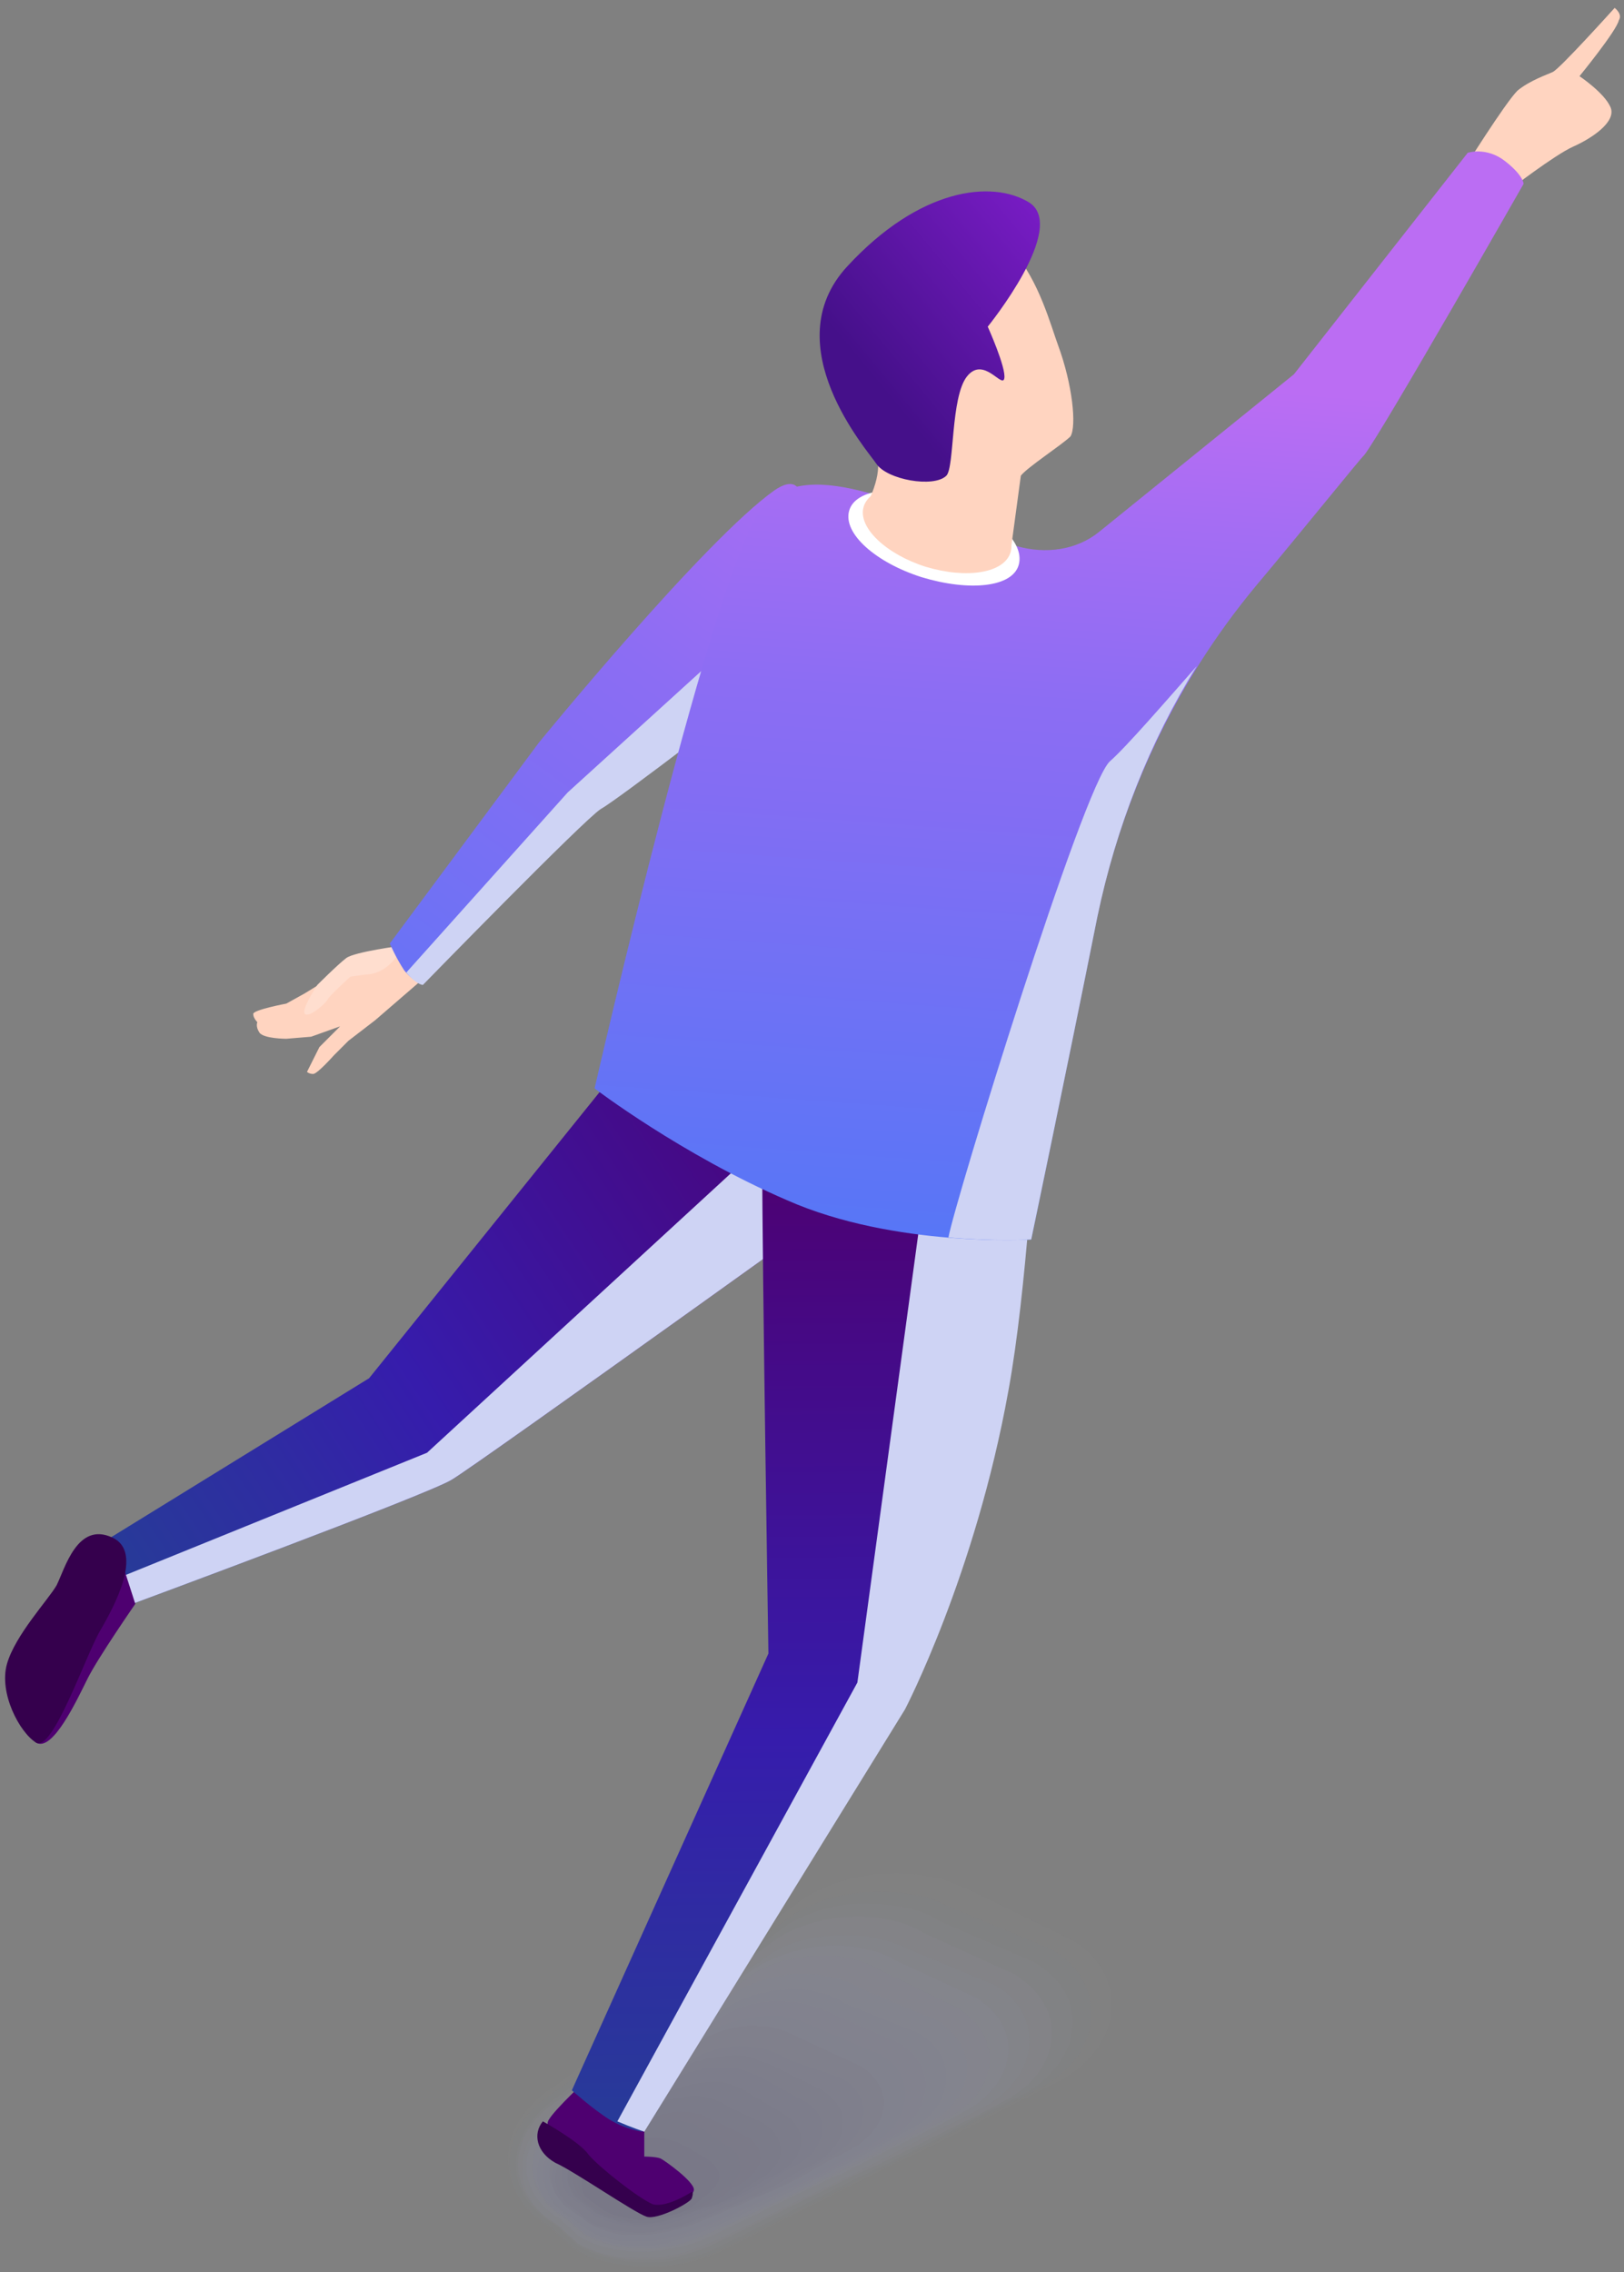 <svg fill="none" height="179" viewBox="0 0 128 179" width="128" xmlns="http://www.w3.org/2000/svg" xmlns:xlink="http://www.w3.org/1999/xlink"><rect x="0" y="0" width="128" height="179" fill="#808080" stroke="none"/><linearGradient id="a"><stop offset=".005" stop-color="#5277f7"/><stop offset=".393" stop-color="#7670f4"/><stop offset=".525" stop-color="#836df3"/><stop offset=".648" stop-color="#8c6df3"/><stop offset=".846" stop-color="#a46df3"/><stop offset="1" stop-color="#bb6df3"/></linearGradient><linearGradient id="b" gradientUnits="userSpaceOnUse" x1="22.995" x2="69.316" xlink:href="#a" y1="95.511" y2="31.1"/><linearGradient id="c"><stop offset=".005" stop-color="#273b98"/><stop offset=".227" stop-color="#2f2ba2"/><stop offset=".399" stop-color="#361cac"/><stop offset=".768" stop-color="#440b89"/><stop offset="1" stop-color="#4e0070"/></linearGradient><linearGradient id="d" gradientUnits="userSpaceOnUse" x1="7.652" x2="67.211" xlink:href="#c" y1="122.65" y2="82.944"/><linearGradient id="e" gradientUnits="userSpaceOnUse" x1="63.657" x2="63.113" xlink:href="#c" y1="168.131" y2="90.306"/><linearGradient id="f" gradientUnits="userSpaceOnUse" x1="79.764" x2="85.02" xlink:href="#a" y1="102.377" y2="29.659"/><linearGradient id="g" gradientUnits="userSpaceOnUse" x1="67.565" x2="84.689" y1="31.625" y2="17.491"><stop offset=".096" stop-color="#45108a"/><stop offset="1" stop-color="#7c1dc9"/></linearGradient><g opacity=".2"><path d="m84.376 152.777c2.12 1.142 3.262 3.099 3.262 5.219 0 2.283-1.468 4.403-3.914 5.871l-3.914 1.957-3.751 1.957s-5.219 2.609-5.382 2.609l-12.883 6.523c-1.305.653-2.772 1.305-4.24 1.468-.815.163-1.794.163-2.609.163-2.12 0-4.24-.489-5.708-1.468l-1.957-1.794c-2.12-1.141-3.262-3.098-3.262-5.218 0-2.283 1.468-4.403 3.914-5.871l3.914-2.936 3.425-2.609s12.231-9.296 12.394-9.296c1.957-1.141 4.403-1.794 7.013-1.794.979 0 2.12.163 2.936.327.979.163 1.957.652 2.772.978z" fill="#abb2e2" opacity=".048"/><path d="m82.907 153.592c1.957 1.142 3.099 2.936 3.099 5.056 0 2.283-1.305 4.24-3.751 5.708l-3.751 1.957-3.588 1.794-5.056 2.609c-.163 0-12.231 6.197-12.394 6.197-1.141.652-2.609 1.142-4.077 1.468-.815.163-1.631.163-2.609.163-2.12 0-4.077-.489-5.545-1.305l-1.957-1.794c-1.957-1.141-3.099-2.935-3.099-5.055 0-2.283 1.305-4.24 3.751-5.708l3.751-2.773 3.262-2.446s11.742-8.806 11.905-8.806c1.957-1.142 4.24-1.631 6.686-1.631.979 0 1.957.163 2.936.326s1.794.652 2.609.979z" fill="#a7addf" opacity=".095"/><path d="m81.442 154.571c1.957 1.141 3.099 2.772 3.099 4.729 0 2.12-1.305 4.077-3.588 5.545l-3.588 1.794-3.425 1.794-4.893 2.446c-.163 0-11.742 5.871-11.905 5.871-1.142.652-2.446 1.142-3.914 1.305-.815.163-1.631.163-2.446.163-1.957 0-3.914-.49-5.219-1.305l-1.794-1.631c-1.957-1.141-3.099-2.772-3.099-4.729 0-2.12 1.305-4.077 3.588-5.545 0 0 3.588-2.609 3.588-2.772l3.099-2.447c.163 0 11.253-8.317 11.416-8.317 1.794-.978 4.077-1.631 6.36-1.468.979 0 1.957.164 2.772.327s1.794.489 2.446.978z" fill="#a3a9dc" opacity=".143"/><path d="m79.974 155.549c1.794 1.142 2.936 2.773 2.936 4.567 0 1.957-1.142 3.914-3.425 5.218 0 0-3.262 1.794-3.425 1.794l-3.262 1.631s-4.566 2.283-4.729 2.283c-.163 0-11.253 5.545-11.416 5.545-1.142.652-2.446.978-3.751 1.305-.652.163-1.631.163-2.283.163-1.794 0-3.751-.49-5.056-1.305l-1.794-1.631c-1.794-.978-2.936-2.772-2.936-4.566 0-1.957 1.142-3.914 3.425-5.219l3.425-2.609 3.099-2.283c.163-.163 10.764-7.991 10.927-7.991 1.794-.979 3.914-1.468 6.034-1.468.979 0 1.794.163 2.609.326s1.631.489 2.446.979z" fill="#9fa4d8" opacity=".191"/><path d="m78.345 156.365c1.794.978 2.772 2.609 2.772 4.403 0 1.957-1.142 3.751-3.262 5.056 0 0-3.099 1.631-3.262 1.631l-3.099 1.63-4.403 2.283c-.163 0-10.6 5.219-10.927 5.219-1.142.489-2.283.979-3.588 1.142-.652.163-1.468.163-2.283.163-1.794 0-3.588-.489-4.729-1.142l-1.631-1.468c-1.794-.978-2.772-2.609-2.772-4.403 0-1.957 1.142-3.751 3.262-5.055l3.262-2.447 2.936-2.12c.163-.163 10.274-7.501 10.437-7.501 1.631-.979 3.751-1.305 5.871-1.305.815 0 1.794.163 2.446.326.815.163 1.631.489 2.283.816z" fill="#9ba0d5" opacity=".238"/><path d="m76.873 157.343c1.631.979 2.609 2.447 2.609 4.077 0 1.794-1.142 3.588-3.099 4.73 0 0-2.936 1.631-3.099 1.631l-2.936 1.467c-.163 0-4.077 2.121-4.24 2.121-.326 0-10.111 4.892-10.274 4.892-.979.489-2.283.815-3.425.978-.652.164-1.468.164-2.12.164-1.631 0-3.425-.49-4.566-1.142l-1.631-1.468c-1.631-.978-2.609-2.446-2.609-4.077 0-1.794 1.142-3.588 3.099-4.729l3.099-2.283 2.772-2.12c.163-.164 9.622-7.176 9.948-7.013 1.631-.815 3.588-1.305 5.545-1.305.815 0 1.631.163 2.446.327.815.163 1.631.489 2.12.815z" fill="#979bd2" opacity=".286"/><path d="m75.406 158.159c1.631.978 2.446 2.283 2.609 3.914 0 1.793-.979 3.424-2.936 4.566 0 0-2.772 1.468-2.936 1.468l-2.772 1.467c-.163 0-3.914 1.957-4.077 1.957-.326.163-9.622 4.567-9.785 4.567-.979.489-2.12.815-3.262.978-.652.163-1.305 0-1.957 0-1.468 0-3.262-.489-4.24-1.141l-1.468-1.305c-1.631-.979-2.446-2.283-2.609-3.914 0-1.794.979-3.425 2.936-4.566 0 0 2.772-2.12 2.936-2.284l2.609-1.956c.326-.164 9.133-6.687 9.459-6.687 1.468-.815 3.425-1.141 5.219-1.141.815 0 1.631.163 2.283.326s1.468.489 1.957.815z" fill="#9397cf" opacity=".333"/><path d="m73.776 159.137c1.468.816 2.446 2.283 2.446 3.751 0 1.631-.978 3.262-2.772 4.24 0 0-2.609 1.468-2.772 1.468l-2.609 1.468c-.163 0-3.751 1.794-3.751 1.957-.326.163-8.97 4.24-9.296 4.24-.979.489-1.957.652-3.099.815-.489.163-1.305 0-1.957 0-1.468 0-3.099-.489-4.077-1.141l-1.468-1.305c-1.468-.815-2.446-2.283-2.446-3.751 0-1.631.979-3.261 2.609-4.24 0 0 2.609-2.12 2.772-2.12l2.446-1.794c.326-.163 8.643-6.197 8.97-6.197 1.468-.652 3.262-1.142 5.056-.979.815 0 1.468.164 2.12.327.652.163 1.468.489 1.957.815z" fill="#8f92cc" opacity=".381"/><path d="m72.31 160.115c1.468.816 2.283 2.12 2.283 3.425 0 1.631-.815 3.099-2.609 4.077 0 0-2.446 1.305-2.609 1.468l-2.446 1.305c-.163 0-3.425 1.794-3.588 1.794-.326.163-8.48 4.077-8.806 3.913-.815.327-1.957.653-2.936.816-.489 0-1.305 0-1.794 0-1.305 0-2.936-.489-3.751-.979l-1.468-1.141c-1.468-.816-2.283-2.12-2.283-3.425 0-1.631.815-3.098 2.446-4.077 0-.163 2.446-1.957 2.609-1.957l2.283-1.794c.326-.163 8.154-5.871 8.48-5.871 1.305-.652 3.099-.978 4.729-.978.652 0 1.305.163 1.957.326.652.163 1.305.489 1.794.815z" fill="#8b8ec9" opacity=".429"/><path d="m70.841 160.931c1.305.815 2.12 1.957 2.12 3.261 0 1.468-.815 2.936-2.283 3.914-.163.163-2.283 1.305-2.446 1.305l-2.283 1.305c-.163.163-3.262 1.63-3.425 1.63-.489.164-7.991 3.751-8.317 3.588-.815.326-1.794.489-2.772.653-.489 0-1.142 0-1.631 0-1.142 0-2.772-.49-3.588-.979l-1.305-1.142c-1.305-.815-2.12-1.956-2.12-3.261 0-1.468.815-2.773 2.283-3.914.163-.163 2.283-1.794 2.446-1.794l2.12-1.631c.326-.163 7.665-5.382 7.991-5.382 1.305-.652 2.936-.978 4.403-.815.652 0 1.305.163 1.957.326.489.163 1.305.489 1.631.652z" fill="#8789c6" opacity=".476"/><path d="m69.373 161.909c1.305.653 1.957 1.794 1.957 3.099s-.652 2.609-2.12 3.588c-.163.163-2.12 1.141-2.283 1.304l-2.12 1.142c-.163.163-2.936 1.468-3.262 1.631-.489.163-7.339 3.425-7.828 3.261-.815.327-1.631.49-2.609.653-.489 0-1.142 0-1.631 0-1.142 0-2.609-.489-3.262-.979l-1.305-.978c-1.305-.653-1.957-1.794-1.957-3.099 0-1.304.652-2.609 2.12-3.588.163-.163 2.12-1.63 2.283-1.793l1.957-1.631c.489-.163 7.013-4.893 7.502-4.893 1.305-.489 2.772-.815 4.24-.815.652 0 1.142.163 1.794.326.489.163 1.142.489 1.631.652z" fill="#8385c2" opacity=".524"/><path d="m67.742 162.725c1.142.652 1.794 1.631 1.957 2.772 0 1.305-.652 2.447-1.957 3.425-.163.163-1.957 1.142-2.12 1.142l-1.957 1.141c-.163.163-2.772 1.468-2.936 1.468-.489.163-6.849 3.099-7.339 2.935-.815.327-1.631.327-2.446.49-.326 0-.979 0-1.468 0-.979 0-2.446-.49-3.099-.979l-1.142-.978c-1.142-.653-1.794-1.631-1.957-2.773 0-1.304.652-2.446 1.957-3.424.163-.163 1.957-1.468 2.12-1.631l1.794-1.468c.489-.326 6.523-4.566 7.013-4.566 1.142-.49 2.446-.816 3.914-.653.652 0 1.142.163 1.631.327.489.163 1.142.489 1.468.652z" fill="#7f80bf" opacity=".571"/><path d="m66.273 163.703c1.141.653 1.794 1.631 1.794 2.61 0 1.141-.652 2.283-1.794 3.098-.163.163-1.794.979-1.957 1.142l-1.794 1.141c-.163.164-2.609 1.305-2.772 1.305-.489.163-6.36 2.773-6.849 2.609-.652.164-1.468.327-2.283.327-.326 0-.979 0-1.305 0-.815 0-2.283-.49-2.936-.816l-1.142-.815c-1.142-.653-1.631-1.631-1.794-2.61 0-1.141.652-2.283 1.794-3.098.163-.163 1.794-1.468 1.957-1.468l1.794-1.304c.489-.327 6.034-4.078 6.686-4.078 1.142-.489 2.283-.652 3.588-.489.489 0 .979.163 1.468.326.326.163.979.327 1.305.653z" fill="#7b7cbc" opacity=".619"/><path d="m64.807 164.682c.979.652 1.631 1.468 1.631 2.446 0 1.142-.489 2.12-1.631 2.936-.163.163-1.631.978-1.794.978l-1.631.979c-.163.163-2.283 1.141-2.609 1.304-.652.163-5.708 2.446-6.36 2.283-.652.163-1.305.327-2.12.327-.326 0-.979-.164-1.305-.164-.815 0-2.12-.489-2.609-.815l-.978-.815c-.979-.653-1.631-1.468-1.631-2.447 0-1.141.489-2.12 1.631-2.935.163-.163 1.631-1.305 1.794-1.468l1.631-1.305c.489-.326 5.545-3.75 6.197-3.587.979-.327 2.12-.49 3.262-.49.489 0 .979.164 1.305.327.326.163.979.326 1.305.489z" fill="#7777b9" opacity=".667"/><path d="m63.342 165.497c.979.49 1.468 1.305 1.468 2.12 0 .979-.489 1.957-1.468 2.61-.163.163-1.468.815-1.631.978l-1.468.979c-.163.163-2.12.978-2.283 1.141-.652.163-5.219 2.12-5.871 1.957-.652.163-1.305.163-1.794.163-.326 0-.816-.163-1.142-.163-.652 0-1.957-.489-2.446-.815l-.979-.816c-.978-.489-1.468-1.304-1.468-2.12-.163-.978.489-1.957 1.468-2.609.163-.163 1.468-1.142 1.631-1.305l1.468-1.141c.489-.326 4.893-3.262 5.708-3.262.979-.326 1.957-.489 3.099-.326.489 0 .815.163 1.305.326.326.163.979.326 1.142.489z" fill="#7373b6" opacity=".714"/><path d="m61.706 166.476c.815.489 1.305 1.141 1.468 1.957 0 .815-.326 1.794-1.305 2.446-.163.163-1.305.815-1.468.815l-1.305.816c-.326.163-1.794.978-2.12.978-.652.163-4.729 1.794-5.219 1.631-.489.163-1.142.163-1.631.163-.163 0-.815-.163-.979-.163-.489 0-1.794-.489-2.12-.815l-.815-.653c-.815-.489-1.305-1.141-1.468-1.957-.163-.815.326-1.793 1.305-2.446.163-.163 1.305-.978 1.468-1.141l1.305-.979c.652-.326 4.403-2.772 5.219-2.772.815-.326 1.794-.326 2.772-.326.326 0 .815.163 1.141.326.163 0 .815.326.979.489z" fill="#6f6eb3" opacity=".762"/><path d="m60.239 167.291c.815.49 1.142 1.142 1.305 1.794.163.816-.326 1.631-1.142 2.283-.163.164-1.142.653-1.305.816l-1.142.815c-.326.163-1.631.816-1.957.816-.815.163-4.077 1.467-4.729 1.304-.489.163-.979 0-1.468 0-.163 0-.652-.163-.978-.163-.489 0-1.631-.489-1.957-.652l-.815-.652c-.816-.49-1.142-.979-1.305-1.794-.163-.816.326-1.631 1.142-2.12.163-.163 1.141-.979 1.305-.979l1.142-.978c.652-.327 3.914-2.447 4.729-2.447.815-.163 1.631-.326 2.446-.163.326 0 .652.163.979.326.163 0 .815.327.979.49z" fill="#6b6ab0" opacity=".809"/><path d="m58.774 168.27c.652.326 1.142.978 1.142 1.467.163.653-.326 1.468-.979 1.957-.163.164-.979.653-1.142.653l-.979.815c-.326.163-1.305.653-1.794.816-.815.163-3.588 1.141-4.24.978-.489 0-.979 0-1.305 0-.163 0-.652-.163-.815-.163-.326 0-1.468-.489-1.631-.652l-.652-.49c-.652-.326-.979-.978-1.142-1.467-.163-.653.163-1.468.979-1.957.163-.163.979-.816 1.142-.979l.979-.815c.652-.326 3.425-1.957 4.24-1.957.652-.163 1.468-.163 2.283 0 .326 0 .652.163.815.326.163 0 .652.326.815.326z" fill="#6765ac" opacity=".857"/><path d="m57.306 169.085c.652.326.978.815.978 1.305.163.652-.163 1.304-.815 1.793-.163.164-.815.49-.979.653l-.815.652c-.326.163-1.142.652-1.468.652-.815.164-2.936.979-3.751.653-.326 0-.815 0-1.142-.163-.163 0-.652-.163-.652-.163-.163 0-1.305-.49-1.468-.653l-.652-.489c-.652-.326-.979-.815-.979-1.305-.163-.652.163-1.141.652-1.794.163-.163.815-.652.979-.815l.815-.815c.652-.49 2.936-1.468 3.751-1.468.652-.163 1.305-.163 1.957 0 .326 0 .489.163.815.163.163 0 .652.326.652.326z" fill="#6361a9" opacity=".905"/><path d="m55.674 170.064c.489.326.815.652.979 1.141.163.49-.163.979-.652 1.468-.163.163-.652.489-.815.652l-.815.653c-.326.163-.979.489-1.305.489-.815.163-2.446.652-3.262.326-.326 0-.652-.163-.979-.163l-.489-.163c-.163 0-1.142-.489-1.142-.652l-.489-.327c-.489-.326-.815-.652-.815-1.141-.163-.489 0-.979.489-1.468.163-.163.652-.489.815-.652l.652-.653c.815-.489 2.283-1.141 3.262-1.141.489 0 1.142 0 1.631.163.163 0 .489.163.652.163 0 0 .489.326.652.326z" fill="#5f5ca6" opacity=".952"/><path d="m48.664 174.467-1.957-.978c-1.142-.653-.979-1.957.326-2.773l.652-.489c1.305-.816 3.425-.816 4.729-.163l1.957.978c1.142.653.979 1.957-.326 2.773l-.652.489c-1.468.652-3.588.815-4.729.163z" fill="#5b58a3" opacity=".2"/></g><path d="m33.167 77.27-3.588 3.099-2.12 1.631-1.142 1.142s-1.305 1.468-1.631 1.468c-.326 0-.489-.163-.489-.163l.979-1.957 1.631-1.631-2.283.816-1.957.163s-1.794 0-2.12-.489c-.326-.489-.163-.815-.163-.815s-.326-.326-.326-.652c0-.326 2.609-.815 2.609-.815l1.468-.815 4.24-2.609 3.914-.815z" fill="#ffd4c0"/><path d="m31.698 74.497s-3.751.489-4.403.979c-.652.489-2.283 2.12-2.283 2.12s-1.305 1.957-.979 2.283c.326.326 1.631-.815 1.794-1.141.163-.326 1.794-1.794 1.794-1.794l1.142-.163c1.305 0 2.446-.979 2.936-2.283z" fill="#ffdecf"/><path d="m30.723 74.334s.489 1.141 1.141 2.12c.815.979 1.305.979 1.305.979s12.72-13.047 14.025-13.862c1.468-.815 12.883-9.622 12.883-9.622s6.523-19.081.979-15.33c-5.545 3.914-18.591 19.896-18.591 19.896z" fill="url(#b)"/><path d="m62.522 46.284-17.776 16.145-12.72 14.188c.815.979 1.305.979 1.305.979s12.72-13.047 14.025-13.862c1.468-.815 12.884-9.622 12.884-9.622s1.305-3.751 2.283-7.828z" fill="#ced3f4"/><path d="m51.106 173.978c1.305.163 3.588-.816 3.588-1.468s-2.283-2.283-2.609-2.446c-.326-.163-1.305-.163-1.305-.163v-2.773s-1.631-1.141-2.609-1.957c-.979-.815-1.957-1.304-1.957-1.304s-2.446 2.283-2.935 3.098c-.489.653.489 2.12 2.609 3.262 1.794 1.141 4.566 3.751 5.219 3.751z" fill="#4e0070"/><path d="m42.788 167.128c-.815.979-.489 2.446.979 3.262 1.468.652 6.197 3.914 7.176 4.24.815.326 3.588-1.142 3.588-1.468.163-.489 0-.489 0-.489s-1.957 1.305-3.099.978c-1.142-.489-4.24-2.935-5.056-3.914-.652-.978-3.588-2.609-3.588-2.609z" fill="#35004d"/><path d="m10.01 126.521s23.81-8.807 25.604-9.948c1.957-1.142 36.694-26.093 36.694-26.093l-20.875-9.622-22.342 27.724-20.385 12.557z" fill="url(#d)"/><path d="m33.658 114.452-24.136 9.785.489 2.283s23.81-8.806 25.604-9.948c1.957-1.141 36.694-26.093 36.694-26.093l-8.317-3.914z" fill="#ced3f4"/><path d="m62.359 82.651s-2.283.652-2.283 8.806c0 8.154.489 38.813.489 38.813l-15.493 34.411s1.631 1.468 2.935 2.283c1.305.815 2.609.979 2.609.979l20.548-33.269s5.545-10.601 8.154-25.115c1.468-7.991 2.12-20.875 2.12-20.875z" fill="url(#e)"/><path d="m10.663 126.358s-2.936 4.24-3.751 5.871c-.815 1.63-2.772 5.871-4.077 5.055-1.468-.978 6.197-15.982 6.197-15.982z" fill="#4e0070"/><path d="m8.868 121.139c2.446 1.141.163 5.381-.979 7.338s-3.751 9.622-5.056 8.807c-1.305-.816-2.935-3.914-2.283-6.197.652-2.283 3.262-5.056 3.914-6.197.652-1.305 1.631-5.056 4.403-3.751z" fill="#35004d"/><path d="m72.959 92.926-5.382 39.629-18.918 34.573c1.141.489 2.12.816 2.12.816l20.548-33.269s5.545-10.601 8.154-25.115c1.468-7.991 2.12-20.875 2.12-20.875l-8.97-2.772z" fill="#ced3f4"/><path d="m115.359 13.341 3.588 1.631s3.588-2.772 5.056-3.425c1.467-.652 3.424-1.957 2.935-3.099s-2.446-2.446-2.446-2.446 2.935-3.588 3.099-4.403c.326-.489-.327-.978-.327-.978s-4.403 4.892-4.892 5.056c-.326.163-1.794.652-2.772 1.468-.979.979-4.241 6.197-4.241 6.197z" fill="#ffd4c0"/><path d="m120.087 14.483s0-.652-1.467-1.794c-1.468-1.142-2.936-.652-2.936-.652l-13.699 17.45-15.33 12.394c-1.794 1.468-4.24 1.794-6.523 1.142-8.48-2.936-16.145-7.176-19.896-3.262-3.751 3.914-13.373 45.989-13.373 45.989s6.849 5.219 15.167 8.806c8.48 3.751 19.244 3.099 19.244 3.099s2.772-13.21 5.219-25.441c1.957-9.459 6.197-18.428 12.394-25.93 4.24-5.056 8.154-9.948 8.643-10.437 1.305-1.631 12.557-21.364 12.557-21.364z" fill="url(#f)"/><path d="m80.297 44.49c-.489 1.794-3.914 2.12-7.665.979-3.588-1.142-6.197-3.425-5.708-5.219.489-1.794 3.914-2.12 7.665-.979 3.751 1.142 6.197 3.425 5.708 5.219z" fill="#fff"/><path d="m79.649 43.511c-.489 1.631-3.425 2.12-6.686 1.142-3.099-.979-5.382-3.099-4.892-4.729.489-1.631 3.425-2.12 6.686-1.142 3.262.979 5.382 3.099 4.892 4.729z" fill="#ffd4c0"/><path d="m80.46 37.477-.815 6.034-11.416-3.588s1.468-2.609.816-4.077c-.816-1.631-9.133-8.97.815-15.819 9.785-7.013 12.394 4.077 13.536 7.176 1.142 3.099 1.468 6.36.979 7.176-.652.652-3.425 2.446-3.914 3.099z" fill="#ffd4c0"/><path d="m81.114 15.95c3.099 1.957-3.262 9.785-3.262 9.785s1.468 3.262 1.305 4.077-1.631-1.794-2.936-.163-.979 7.176-1.631 7.828c-.979.978-4.729.326-5.545-.979-.652-.979-7.991-9.296-2.283-15.493 5.708-6.197 11.416-6.849 14.351-5.056z" fill="url(#g)"/><path d="m87.474 59.983c-2.12 1.957-12.231 34.737-12.72 37.509 3.751.326 6.523.163 6.523.163s2.772-13.21 5.219-25.441c1.468-7.013 4.077-13.699 7.828-19.733-2.446 2.772-5.545 6.36-6.849 7.502z" fill="#ced3f4"/></svg>